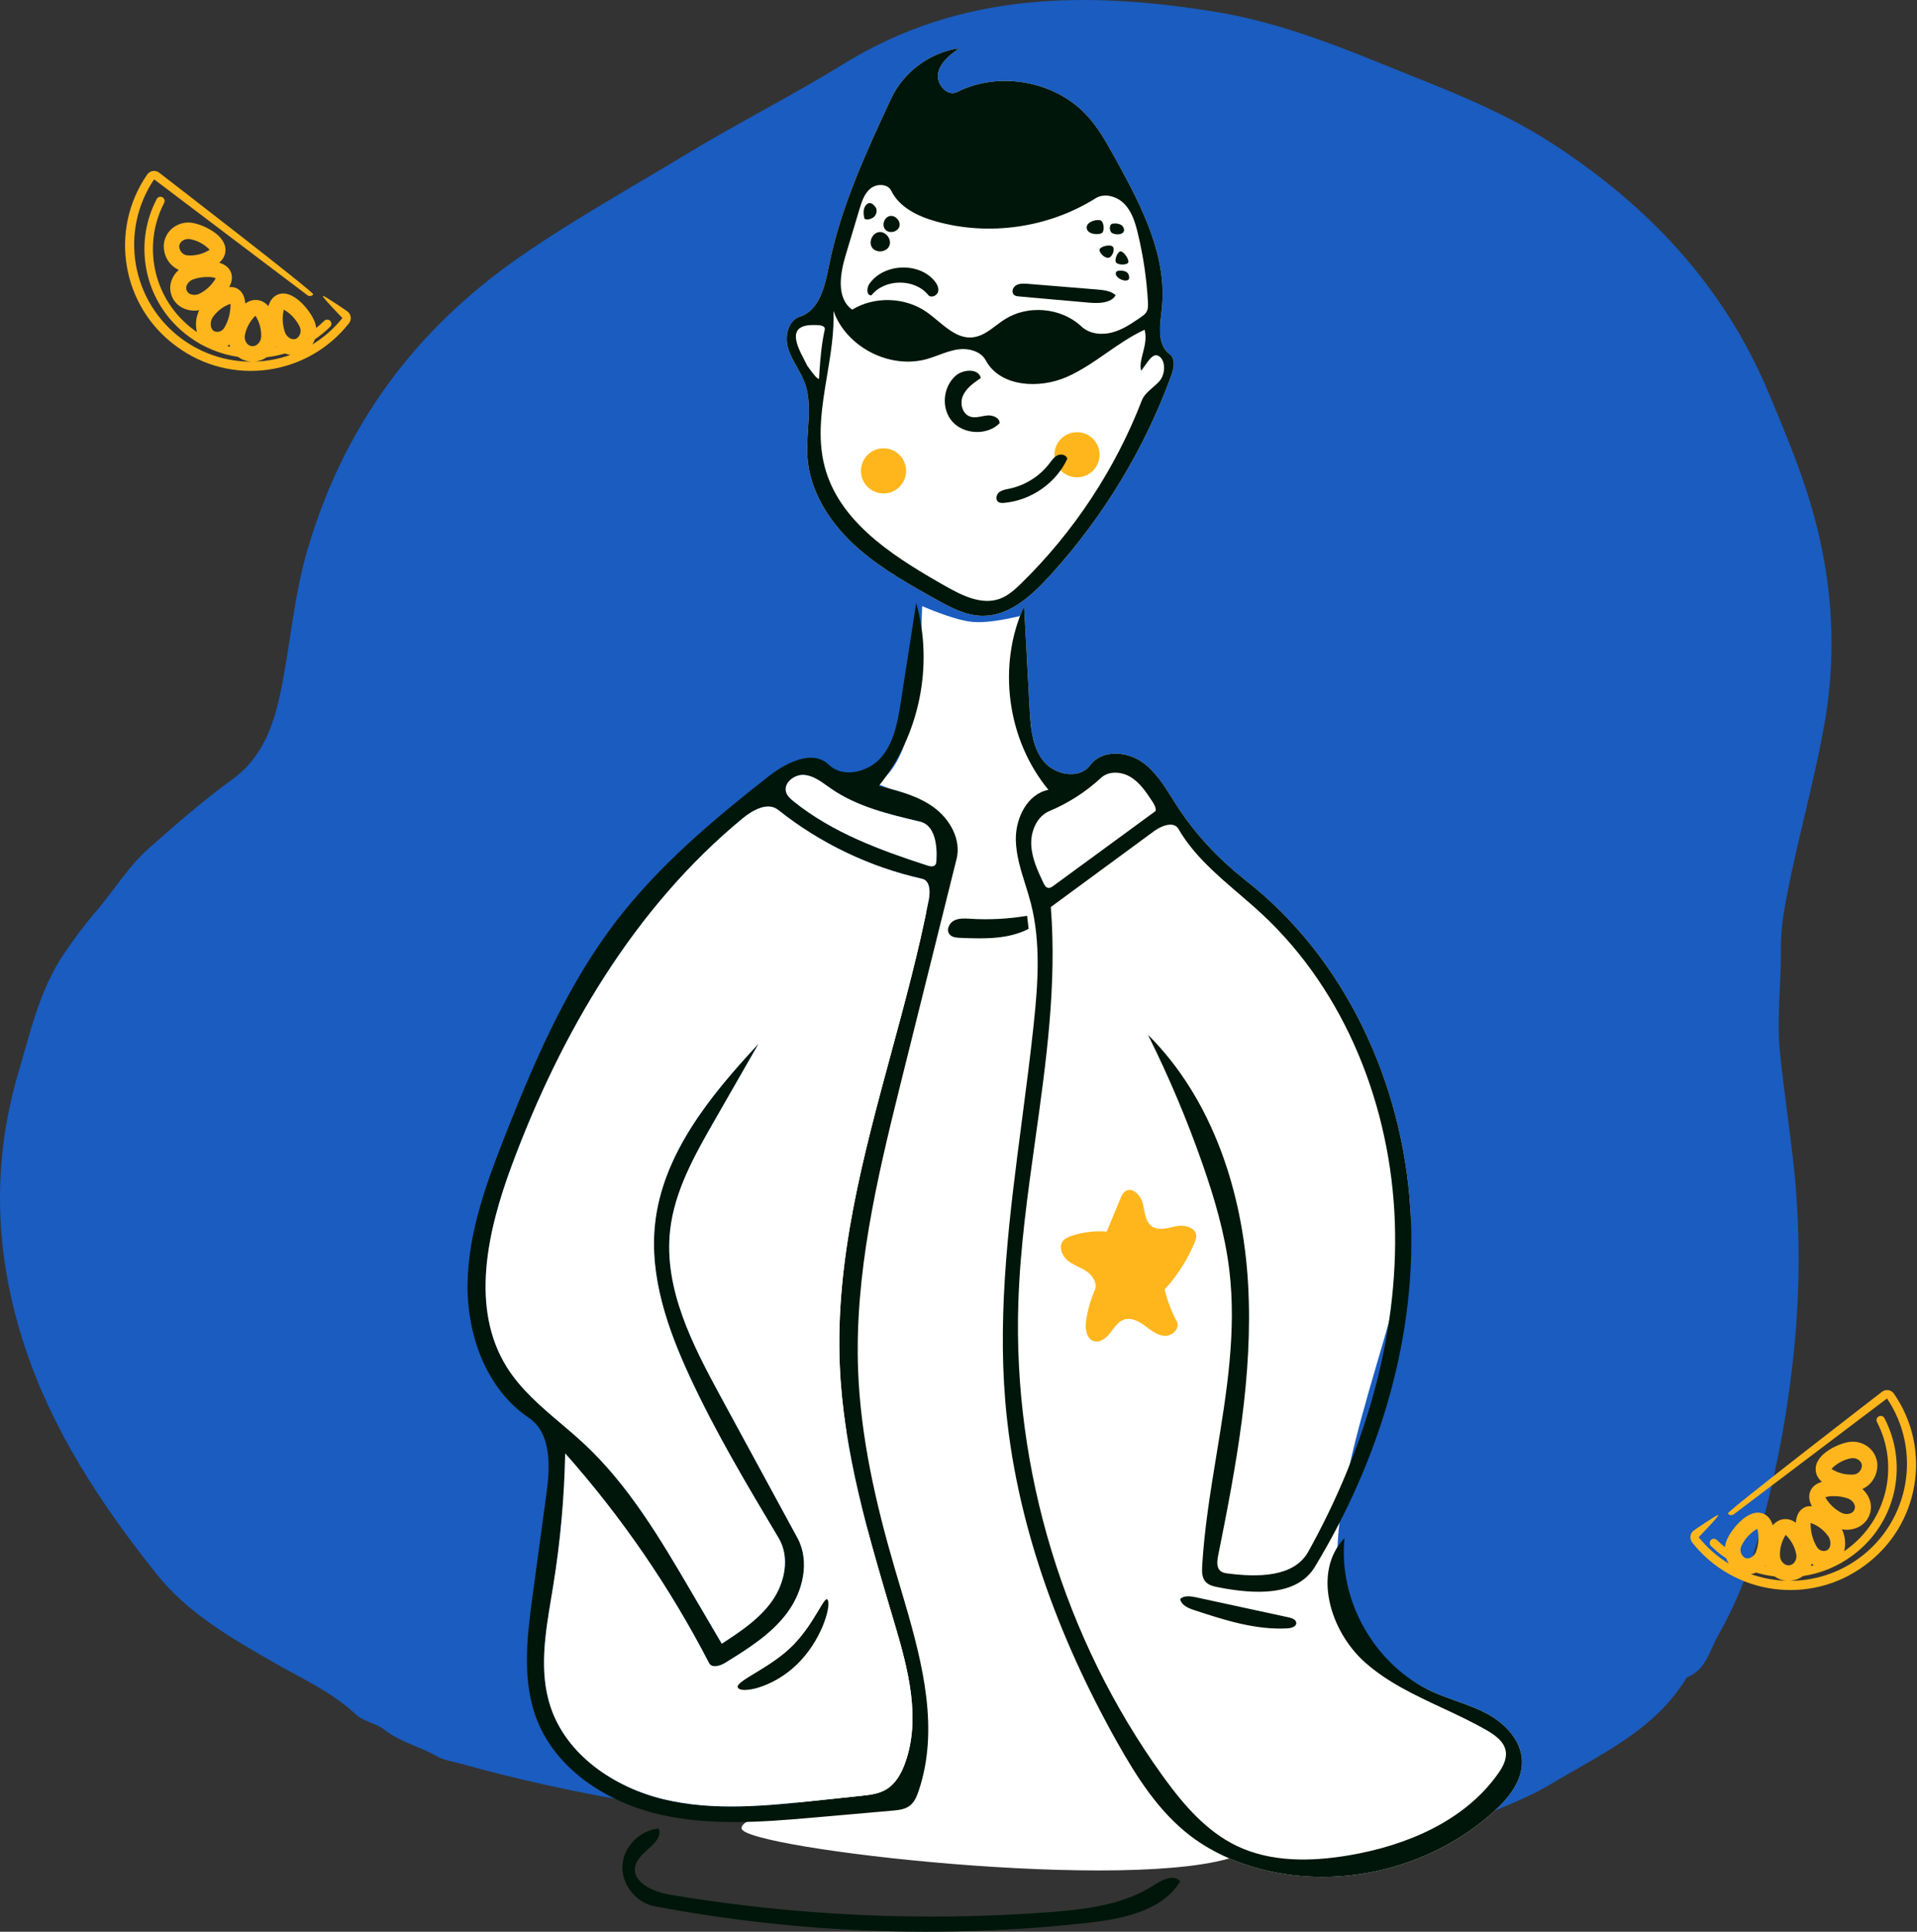 <?xml version="1.0" encoding="UTF-8"?> <svg xmlns="http://www.w3.org/2000/svg" width="134" height="135" viewBox="0 0 134 135" fill="none"><rect x="0" y="0" width="134" height="135" fill="#333333" stroke="none"/> <path fill-rule="evenodd" clip-rule="evenodd" d="M74.018 129.672C81.305 129.729 88.591 129.398 95.843 128.682L95.861 128.907C94.369 129.049 92.876 129.181 91.383 129.336C86.775 129.819 82.148 129.925 77.522 130.044C74.109 130.118 70.699 129.78 67.367 129.037C63.386 128.172 59.325 127.889 55.284 127.449C47.524 126.605 39.827 125.384 32.294 123.279C31.701 123.113 31.016 123.016 30.537 122.738C29.35 122.049 27.98 121.759 26.872 120.885C26.282 120.42 25.434 120.338 24.823 119.77C23.164 118.23 21.107 117.311 19.166 116.2C16.173 114.487 13.125 112.737 10.952 110.012C7.049 105.119 3.596 99.897 1.656 93.879C-0.352 87.65 -0.601 81.359 1.278 74.986C2.087 72.241 2.704 69.463 4.243 67.003C5.064 65.747 5.968 64.547 6.948 63.412C8.095 62.029 9.036 60.493 10.411 59.277C12.314 57.593 14.219 55.934 16.28 54.435C18.444 52.861 19.211 50.465 19.703 47.925C20.311 44.785 20.573 41.585 21.471 38.496C23.982 29.859 28.953 23.073 36.355 17.939C40.092 15.347 44.051 13.155 47.922 10.808C51.557 8.605 55.37 6.684 58.983 4.458C67.146 -0.57 75.921 -0.632 84.922 0.821C88.917 1.466 92.703 2.878 96.45 4.404C100.542 6.071 104.701 7.565 108.446 9.987C115.181 14.344 120.473 19.931 123.616 27.421C125.129 31.027 126.638 34.636 127.376 38.493C128.142 42.266 128.231 46.145 127.639 49.95C126.877 54.601 125.49 59.114 124.693 63.755C124.546 64.643 124.477 65.542 124.488 66.442C124.5 68.82 124.182 71.2 124.424 73.572C124.716 76.441 125.17 79.294 125.455 82.163C125.864 86.549 125.811 90.965 125.296 95.34C124.835 99.461 124.03 103.536 122.89 107.523C122.231 109.908 121.283 112.204 120.067 114.359C119.488 115.368 119.233 116.737 117.91 117.224C115.675 120.947 111.829 122.614 108.335 124.725C106.803 125.651 105.105 126.23 103.498 126.989C102.189 127.606 100.826 127.57 99.502 127.842C95.89 128.586 92.2 128.784 88.528 129.071C83.705 129.449 78.868 129.567 74.018 129.672Z" fill="#1269ED" fill-opacity="0.75"></path> <path fill-rule="evenodd" clip-rule="evenodd" d="M64.461 42.362L64.724 42.471C66.149 43.058 67.226 43.388 67.957 43.459C68.733 43.535 69.865 43.395 71.353 43.038L71.325 43.407C71.081 46.642 71.091 49.084 71.353 50.733C71.626 52.444 72.272 53.932 73.29 55.197C72.146 56.477 70.422 57.768 72.548 63.748C73.992 67.807 71.54 82.175 71.325 94.25C71.223 99.964 72.416 105.215 73.29 108.523C75.379 116.425 78.761 123.171 82.495 126.247C84.36 127.783 87.546 129.295 86.578 129.662C79.435 132.366 51.954 129.183 51.841 127.787C51.738 126.506 59.134 126.671 60.181 120.858C62.206 109.613 58.68 89.386 58.78 86.901C59.075 79.563 61.268 70.66 64.013 64C64.115 63.752 64.862 63.707 65.866 63.748L65.936 63.466C66.578 60.818 66.688 59.004 66.267 58.025C65.779 56.892 64.115 55.806 61.277 54.769C62.293 54.155 63.047 52.89 63.539 50.973L63.59 50.767C64.053 48.853 64.343 46.051 64.461 42.362Z" fill="white"></path> <path fill-rule="evenodd" clip-rule="evenodd" d="M65.468 82.692C65.77 78.998 65.753 77.576 66.267 73.906C66.416 72.841 66.193 64.091 64.345 65.489C63.653 66.013 63.928 67.182 63.598 67.984C60.853 74.645 59.075 79.563 58.78 86.902C58.628 90.671 58.375 94.458 58.679 98.218C59.219 104.882 64.538 94.06 65.468 82.692Z" fill="white"></path> <path fill-rule="evenodd" clip-rule="evenodd" d="M70.271 97.935C69.537 89.138 71.326 80.355 72.257 71.576C72.557 68.754 72.763 65.861 72.055 63.113C71.676 61.644 71.038 60.217 71.007 58.7C70.977 57.184 71.805 55.487 73.29 55.197C70.386 51.698 69.697 46.5 71.587 42.362C71.714 44.752 71.842 47.143 71.97 49.533C72.038 50.806 72.138 52.168 72.924 53.169C73.71 54.171 75.451 54.501 76.205 53.476C77.005 52.389 78.744 52.484 79.845 53.263C80.945 54.042 81.599 55.287 82.337 56.417C83.624 58.387 85.269 60.112 87.121 61.563C94.028 66.975 98.025 75.657 98.582 84.427C98.901 89.471 93.502 101.028 93.476 108.809C93.457 114.558 98.433 117.458 100.136 118.23C101.407 118.806 102.789 119.129 104.012 119.803C105.234 120.476 106.328 121.634 106.385 123.031C106.443 124.444 105.449 125.673 104.401 126.62C100.265 130.355 94.306 131.957 88.861 130.796C86.836 130.365 84.871 129.564 83.222 128.309C81.006 126.62 79.465 124.204 78.099 121.773C73.971 114.428 70.972 106.336 70.271 97.935Z" fill="white"></path> <path fill-rule="evenodd" clip-rule="evenodd" d="M57.944 18.584C58.756 14.496 60.532 10.67 62.292 6.888C63.159 5.027 65.014 3.656 67.057 3.368C66.42 3.819 65.734 4.342 65.576 5.104C65.418 5.866 66.205 6.784 66.903 6.432C69.882 4.927 73.84 5.674 76.058 8.159C76.808 8.998 77.359 9.99 77.904 10.973C79.734 14.273 81.623 17.847 81.209 21.593C81.086 22.708 80.853 24.072 81.754 24.747C82.189 25.073 82.056 25.746 81.87 26.256C79.966 31.459 77.023 36.285 73.262 40.369C72.023 41.713 70.489 43.066 68.656 43.037C67.49 43.02 66.418 42.437 65.401 41.869C63.362 40.731 61.299 39.576 59.604 37.974C57.909 36.372 56.592 34.25 56.439 31.929C56.323 30.179 56.858 28.346 56.235 26.705C55.924 25.887 55.344 25.184 55.092 24.346C54.84 23.509 55.081 22.399 55.917 22.128C57.285 21.684 57.665 19.988 57.944 18.584Z" fill="white"></path> <circle cx="75.283" cy="31.781" r="1.578" fill="#FFB61D"></circle> <path fill-rule="evenodd" clip-rule="evenodd" d="M45.3 129.229C45.792 128.78 46.257 128.356 46.045 127.787C44.72 127.9 43.574 129.072 43.505 130.381C43.436 131.691 44.455 132.973 45.76 133.22C55.725 135.106 65.979 135.497 76.061 134.374C78.49 134.104 81.226 133.55 82.495 131.489C82.109 130.975 81.32 131.326 80.757 131.681L80.557 131.81C78.572 133.06 76.15 133.407 73.786 133.6L73.344 133.634C64.485 134.296 55.544 133.882 46.787 132.404C45.622 132.208 44.121 131.514 44.412 130.384C44.529 129.933 44.923 129.574 45.3 129.229ZM71.981 49.741L71.586 42.362C69.697 46.5 70.386 51.698 73.29 55.197C71.805 55.487 70.977 57.184 71.007 58.701C71.028 59.762 71.347 60.779 71.667 61.797C71.804 62.235 71.941 62.672 72.055 63.113C72.763 65.861 72.557 68.754 72.257 71.576L72.217 71.952C71.989 74.053 71.714 76.153 71.439 78.254C70.581 84.81 69.723 91.368 70.271 97.936C70.972 106.336 73.971 114.428 78.099 121.773C79.465 124.204 81.006 126.62 83.222 128.309C84.871 129.564 86.836 130.365 88.861 130.797C94.306 131.957 100.265 130.355 104.401 126.62C105.449 125.673 106.443 124.444 106.385 123.031C106.328 121.634 105.234 120.476 104.012 119.803C103.3 119.411 102.535 119.137 101.769 118.864C101.218 118.668 100.668 118.471 100.136 118.23C96.126 116.412 93.527 111.872 93.985 107.484C91.724 109.85 92.959 113.983 95.4 116.162C96.974 117.566 98.891 118.461 100.813 119.358C101.872 119.853 102.933 120.348 103.939 120.93C104.521 121.267 105.139 121.709 105.252 122.373C105.348 122.938 105.043 123.49 104.712 123.958C102.36 127.283 98.29 128.985 94.281 129.662C91.651 130.105 88.841 130.155 86.438 128.996C84.357 127.993 82.787 126.187 81.419 124.315L81.242 124.07C74.392 114.555 70.795 102.731 71.183 91.004C71.308 87.197 71.839 83.408 72.369 79.624C73.126 74.214 73.882 68.814 73.453 63.388L80.709 58.056C81.233 57.684 82.058 57.383 82.375 57.931C83.415 59.726 85.002 61.088 86.588 62.448C87.138 62.92 87.688 63.392 88.214 63.881C94.089 69.341 97.228 77.401 97.501 85.427C97.774 93.453 95.349 101.422 91.452 108.438C90.447 110.247 87.889 110.226 85.84 109.965L85.786 109.958C85.624 109.936 85.458 109.904 85.329 109.805C85.049 109.59 85.066 109.179 85.13 108.821L85.146 108.733C86.404 102.462 87.609 96.101 87.241 89.715C86.874 83.329 84.77 76.822 80.243 72.314C81.702 75.238 82.976 78.255 84.055 81.341C84.897 83.749 85.623 86.213 85.929 88.746C86.447 93.038 85.746 97.318 85.042 101.61C84.617 104.206 84.191 106.805 84.034 109.415L84.031 109.472C84.01 109.851 84.02 110.262 84.27 110.542C84.489 110.787 84.835 110.864 85.157 110.927L85.238 110.943C87.636 111.407 90.644 111.589 91.905 109.508C96.455 101.996 99.138 93.198 98.581 84.427C98.025 75.657 94.028 66.975 87.121 61.563L86.948 61.426C85.167 60.005 83.584 58.326 82.337 56.417C82.207 56.219 82.081 56.018 81.954 55.816C81.356 54.865 80.752 53.905 79.844 53.263C78.744 52.484 77.005 52.389 76.205 53.476L76.168 53.524C75.395 54.491 73.698 54.155 72.924 53.169C72.18 52.222 72.05 50.952 71.981 49.741ZM61.43 54.926C64.271 51.403 65.276 46.486 64.044 42.136L62.937 49.258C62.73 50.559 62.464 51.906 61.616 52.907C60.718 53.968 58.932 54.411 57.933 53.444L57.885 53.399C56.786 52.41 55.04 53.257 53.825 54.18L53.718 54.263C49.872 57.277 46.095 60.453 43.117 64.321C39.799 68.629 37.577 73.658 35.566 78.71L35.195 79.648C33.929 82.873 32.748 86.198 32.685 89.655C32.619 93.251 33.975 97.066 36.963 99.082C38.543 100.148 38.462 102.452 38.205 104.336L37.197 111.746C36.813 114.6 36.492 117.581 37.556 120.248C38.931 123.693 42.428 125.937 46.049 126.79C49.525 127.609 53.149 127.346 56.713 127.036L62.436 126.533C62.847 126.496 63.274 126.439 63.599 126.189C63.919 125.941 64.083 125.545 64.213 125.161C65.649 120.915 64.529 116.366 63.249 111.996L62.528 109.558C61.209 105.046 60.153 100.426 59.981 95.73C59.737 89.059 61.278 82.473 62.89 75.985L66.866 60.024C67.201 58.679 66.406 57.257 65.287 56.434C64.243 55.666 62.964 55.308 61.7 54.993L61.43 54.926ZM51.92 57.184C52.631 56.599 53.677 56.028 54.397 56.602C57.328 58.936 60.797 60.595 64.458 61.415C64.977 61.531 65.03 62.221 64.943 62.761L64.928 62.849C64.231 66.44 63.266 70 62.302 73.556C60.343 80.784 58.388 87.995 58.7 95.423C58.931 100.919 60.402 106.267 61.964 111.554L62.589 113.657C63.512 116.784 64.365 120.146 63.27 123.204C63.007 123.937 62.605 124.665 61.933 125.061C61.408 125.37 60.78 125.441 60.173 125.505L56.679 125.874C53.257 126.233 49.769 126.544 46.428 125.751C42.95 124.926 39.602 122.66 38.481 119.277C37.669 116.823 38.111 114.179 38.54 111.61C38.568 111.443 38.596 111.276 38.624 111.11L38.672 110.813C39.167 107.757 39.447 104.666 39.507 101.57C43.452 106.013 46.838 110.948 49.563 116.222C49.76 116.602 50.336 116.427 50.7 116.202L50.981 116.028C52.477 115.1 53.979 114.118 55.026 112.711C56.138 111.217 56.63 109.111 55.74 107.475L50.321 97.504C48.371 93.909 46.39 90.029 46.843 85.975C47.133 83.385 48.395 81.025 49.692 78.752L53.023 72.943L52.697 73.295C49.438 76.829 46.279 80.825 45.783 85.58C45.413 89.134 46.597 92.66 48.084 95.921L48.228 96.235C49.831 99.689 51.748 102.986 53.697 106.259L54.428 107.486C55.225 108.82 54.873 110.595 53.981 111.868C53.148 113.058 51.925 113.907 50.704 114.707L50.452 114.872L48.081 110.828C46.005 107.291 43.858 103.734 40.864 100.933C40.33 100.433 39.769 99.957 39.207 99.48C37.8 98.286 36.394 97.093 35.425 95.539C32.893 91.481 34.03 86.225 35.675 81.713L35.777 81.438C39.196 72.233 44.328 63.437 51.92 57.184ZM90.084 113.032L83.565 111.621C83.194 111.544 82.766 111.495 82.496 111.744C82.556 112.139 82.984 112.352 83.384 112.492L83.475 112.523C85.591 113.22 87.774 113.926 90.007 113.797C90.272 113.782 90.613 113.679 90.61 113.424C90.607 113.193 90.319 113.082 90.084 113.032ZM71.902 64.911L71.796 64C70.496 64.219 69.17 64.29 67.854 64.21L67.815 64.207C67.428 64.184 67.02 64.159 66.68 64.337C66.329 64.522 66.122 65.022 66.387 65.314C66.562 65.506 66.855 65.53 67.117 65.541L67.239 65.546C68.831 65.612 70.499 65.641 71.902 64.911ZM54.957 55.379C54.735 54.715 55.54 54.087 56.24 54.158C56.834 54.218 57.336 54.577 57.828 54.929C57.846 54.942 57.863 54.955 57.881 54.967L58.089 55.114C59.728 56.249 61.686 56.793 63.635 57.259L64.303 57.416C65.323 57.655 65.51 58.979 65.461 60.042L65.454 60.16C65.448 60.257 65.44 60.361 65.379 60.437C65.257 60.592 65.016 60.546 64.828 60.485L64.633 60.422C61.391 59.368 58.134 58.145 55.484 56.011C55.267 55.836 55.046 55.642 54.957 55.379ZM66.933 3.456L67.057 3.368C65.014 3.656 63.159 5.027 62.292 6.888C60.531 10.67 58.756 14.496 57.944 18.584C57.665 19.988 57.285 21.684 55.917 22.128L55.865 22.145C55.071 22.445 54.845 23.526 55.092 24.346C55.23 24.805 55.466 25.223 55.702 25.641C55.898 25.988 56.094 26.335 56.234 26.705C56.633 27.755 56.558 28.883 56.482 30.018C56.44 30.657 56.397 31.299 56.439 31.929C56.592 34.25 57.908 36.372 59.604 37.974C61.135 39.421 62.966 40.503 64.809 41.538L65.401 41.869C66.418 42.437 67.49 43.02 68.656 43.037C70.489 43.066 72.023 41.713 73.261 40.369L73.443 40.17C77.118 36.129 79.997 31.375 81.869 26.256C82.056 25.746 82.189 25.073 81.753 24.747C80.994 24.178 81.04 23.119 81.147 22.133L81.209 21.593C81.612 17.946 79.831 14.461 78.048 11.234L77.813 10.809C77.297 9.88 76.766 8.951 76.058 8.159C73.84 5.674 69.882 4.927 66.903 6.432C66.205 6.784 65.418 5.866 65.576 5.104C65.724 4.391 66.333 3.888 66.933 3.456ZM57.813 26.249C58.064 24.745 58.316 23.235 58.261 21.731C59.162 24.263 62.2 25.823 64.798 25.09C65.074 25.012 65.343 24.912 65.613 24.812C66.048 24.651 66.483 24.49 66.941 24.423C67.682 24.313 68.551 24.528 68.906 25.184L68.942 25.249C69.975 27.048 72.656 27.185 74.576 26.34C75.567 25.904 76.459 25.285 77.351 24.666C78.207 24.072 79.063 23.478 80.007 23.045C80.164 23.598 80.018 24.17 79.885 24.693C79.768 25.15 79.661 25.57 79.774 25.908C79.845 25.81 79.912 25.715 79.976 25.624C80.388 25.041 80.674 24.634 81.053 24.92C81.49 25.251 81.459 26.16 81.053 26.628C80.909 26.794 80.739 26.941 80.57 27.087C80.262 27.354 79.957 27.618 79.813 27.99C77.962 32.775 75.073 37.159 71.399 40.756C70.949 41.196 70.469 41.637 69.875 41.85C68.609 42.303 67.245 41.618 66.077 40.955L65.516 40.635C62.141 38.69 58.631 36.339 57.649 32.628C57.097 30.543 57.454 28.403 57.813 26.249ZM68.427 26.51L68.557 26.421C68.424 25.739 67.33 25.791 66.8 26.259C65.891 27.064 65.773 28.585 66.586 29.481C67.399 30.377 69.022 30.44 69.873 29.578C69.891 29.2 69.395 28.998 69.006 29.036C68.883 29.047 68.76 29.071 68.637 29.095C68.369 29.148 68.103 29.199 67.846 29.124C67.267 28.955 67.073 28.198 67.308 27.66C67.523 27.168 67.974 26.822 68.427 26.51ZM56.827 22.715L57.026 22.714C57.316 22.718 57.714 22.757 57.649 23.045C57.439 23.971 57.344 25.052 57.293 25.792L57.25 26.47C57.126 26.518 56.772 26.032 56.568 25.752C56.526 25.695 56.491 25.646 56.465 25.612L56.439 25.579C56.385 25.462 56.312 25.323 56.232 25.171C55.728 24.21 54.944 22.715 56.827 22.715ZM60.078 14.616C60.238 14.084 60.42 13.519 60.854 13.169C61.288 12.82 62.057 12.834 62.301 13.334C62.872 14.504 64.179 15.125 65.439 15.477C69.159 16.517 73.312 15.914 76.579 13.859C77.214 13.46 78.102 13.727 78.617 14.273C79.089 14.773 79.316 15.444 79.487 16.113L79.532 16.295C79.914 17.867 80.152 19.474 80.241 21.088C80.255 21.345 80.261 21.621 80.118 21.835C80.032 21.965 79.902 22.057 79.774 22.146L79.575 22.284C79.009 22.673 78.423 23.048 77.762 23.228C77.023 23.43 76.158 23.346 75.601 22.822L75.536 22.762C74.126 21.493 71.845 21.295 70.24 22.313C70.034 22.444 69.834 22.594 69.635 22.744C69.123 23.128 68.612 23.512 67.989 23.576C67.057 23.672 66.303 23.045 65.553 22.421C65.288 22.201 65.024 21.981 64.752 21.793C63.249 20.755 61.127 20.693 59.565 21.64C58.444 20.835 58.721 19.132 59.117 17.815L60.078 14.616ZM76.677 20.232L71.82 19.834C71.542 19.812 71.249 19.805 71.017 19.944C70.768 20.092 70.673 20.479 70.916 20.635C71.01 20.696 71.13 20.708 71.244 20.718L76.17 21.155C76.849 21.21 77.664 21.181 77.987 20.631C77.653 20.325 77.145 20.27 76.677 20.232ZM65.573 20.39C65.647 20.105 65.482 19.814 65.287 19.59C64.151 18.288 61.725 18.431 60.758 19.857C60.57 20.134 60.57 20.664 60.91 20.642C61.841 19.462 63.938 19.449 64.884 20.617C65.071 20.847 65.499 20.674 65.573 20.39ZM78.889 19.532C78.968 19.451 78.943 19.123 78.721 18.997C78.558 18.904 78.094 18.858 78.017 19.018C77.842 19.369 78.647 19.779 78.889 19.532ZM78.865 18.345C78.948 18.141 78.554 17.569 78.328 17.568C78.128 17.567 77.88 18.15 78.013 18.342C78.149 18.538 78.79 18.528 78.865 18.345ZM77.487 18.015C77.759 17.975 77.976 17.377 77.762 17.22C77.55 17.063 76.933 17.227 76.865 17.423C76.795 17.625 77.195 18.058 77.487 18.015ZM60.967 17.311C61.249 17.704 61.961 17.632 62.159 17.192C62.358 16.751 61.94 16.17 61.46 16.218C60.98 16.267 60.685 16.919 60.967 17.311ZM77.77 16.305C78.082 16.437 78.547 16.405 78.574 16.081C78.549 15.648 78.073 15.58 77.762 15.633C77.513 15.676 77.518 16.197 77.77 16.305ZM77.008 16.294C77.233 16.169 77.174 15.487 76.923 15.401C76.651 15.308 75.919 15.492 75.961 15.936C76.003 16.379 76.752 16.436 77.008 16.294ZM61.889 16.052C62.16 16.349 62.742 16.221 62.864 15.837C62.985 15.453 62.583 15.013 62.19 15.1C61.797 15.186 61.617 15.755 61.889 16.052ZM61.081 15.167C61.298 14.983 61.329 14.653 61.203 14.48C60.947 14.13 60.734 14.132 60.559 14.304C60.342 14.518 60.332 14.879 60.419 15.252C60.452 15.392 60.86 15.354 61.081 15.167ZM73.351 32.395C72.674 33.283 71.662 33.919 70.558 34.152C70.529 34.158 70.5 34.164 70.47 34.17C70.242 34.216 70.008 34.263 69.832 34.41C69.634 34.575 69.567 34.922 69.776 35.074C69.893 35.158 70.052 35.155 70.197 35.142C72.079 34.973 73.826 33.752 74.606 32.061C74.552 31.793 74.179 31.701 73.928 31.817C73.707 31.92 73.558 32.12 73.412 32.315C73.391 32.342 73.371 32.369 73.351 32.395Z" fill="#00160A"></path> <path fill-rule="evenodd" clip-rule="evenodd" d="M78.677 83.243C79.167 82.932 79.748 83.543 79.886 84.112C80.025 84.682 80.043 85.367 80.519 85.701C81.005 86.043 81.659 85.802 82.24 85.689C82.822 85.576 83.624 85.796 83.622 86.396C83.622 86.544 83.567 86.686 83.51 86.823C83.007 88.033 82.293 89.153 81.412 90.116C81.598 90.893 81.883 91.645 82.258 92.348C82.508 92.819 81.947 93.383 81.42 93.359C80.893 93.334 80.455 92.964 80.028 92.65C79.601 92.337 79.067 92.052 78.567 92.222C78.135 92.368 77.878 92.801 77.596 93.162C77.313 93.524 76.871 93.865 76.44 93.717C75.918 93.539 75.846 92.824 75.925 92.272C76.029 91.548 76.231 90.839 76.523 90.17C76.729 89.698 76.391 89.15 75.969 88.859C75.548 88.568 75.038 88.421 74.639 88.099C74.24 87.777 73.985 87.159 74.29 86.745C74.439 86.544 74.682 86.442 74.917 86.364C75.702 86.103 76.538 86.003 77.361 86.072C77.675 85.312 77.99 84.552 78.304 83.792C78.391 83.584 78.487 83.362 78.677 83.243V83.243Z" fill="#FFB61D"></path> <path fill-rule="evenodd" clip-rule="evenodd" d="M55.484 56.011C55.267 55.836 55.046 55.643 54.957 55.379C54.735 54.715 55.54 54.087 56.24 54.158C56.834 54.218 57.336 54.577 57.828 54.929C57.915 54.992 58.002 55.054 58.089 55.114C59.915 56.378 62.138 56.91 64.303 57.417C65.361 57.664 65.523 59.079 65.454 60.16C65.448 60.257 65.44 60.361 65.379 60.437C65.257 60.592 65.016 60.546 64.828 60.486C61.522 59.416 58.187 58.188 55.484 56.011ZM55.026 112.711C56.138 111.217 56.63 109.111 55.74 107.475L50.394 97.636C48.42 94.005 46.384 90.079 46.843 85.975C47.152 83.216 48.563 80.719 49.946 78.308L53.023 72.943C49.651 76.564 46.295 80.667 45.783 85.58C45.401 89.249 46.675 92.887 48.228 96.235C50.032 100.121 52.232 103.807 54.428 107.486C55.225 108.82 54.873 110.595 53.981 111.868C53.09 113.141 51.755 114.022 50.452 114.872L48.33 111.253C46.176 107.577 43.978 103.846 40.864 100.933C40.33 100.433 39.769 99.957 39.207 99.48C37.8 98.286 36.394 97.093 35.425 95.539C32.842 91.398 34.078 86.01 35.777 81.438C39.196 72.233 44.328 63.437 51.92 57.184C52.631 56.599 53.677 56.028 54.397 56.602C57.328 58.936 60.797 60.595 64.458 61.415C65.006 61.538 65.034 62.3 64.928 62.849C64.231 66.44 63.266 70 62.302 73.556C60.343 80.784 58.388 87.995 58.7 95.423C58.952 101.429 60.686 107.258 62.401 113.024C62.436 113.143 62.472 113.262 62.507 113.381C63.46 116.586 64.397 120.056 63.27 123.204C63.007 123.937 62.605 124.665 61.933 125.061C61.408 125.371 60.78 125.441 60.173 125.505L57.097 125.83C53.542 126.206 49.905 126.577 46.428 125.751C42.95 124.926 39.602 122.66 38.481 119.277C37.669 116.823 38.111 114.179 38.54 111.61C38.585 111.343 38.629 111.078 38.672 110.813C39.167 107.757 39.447 104.666 39.507 101.57C43.452 106.013 46.838 110.948 49.563 116.222C49.76 116.602 50.336 116.427 50.7 116.202C52.287 115.222 53.914 114.206 55.026 112.711Z" fill="white"></path> <path fill-rule="evenodd" clip-rule="evenodd" d="M80.785 56.673C80.811 56.419 80.664 56.184 80.524 55.972C80.112 55.348 79.68 54.705 79.045 54.312C78.41 53.92 77.51 53.851 76.963 54.359C75.908 55.335 74.682 56.125 73.358 56.679C72.487 57.044 72.048 58.074 72.084 59.02C72.12 59.965 72.532 60.85 72.936 61.705C73.007 61.854 73.1 62.021 73.262 62.049C73.398 62.073 73.525 61.987 73.636 61.906C76.019 60.161 78.402 58.417 80.785 56.673Z" fill="white"></path> <path fill-rule="evenodd" clip-rule="evenodd" d="M24.394 22.592C24.493 22.469 24.536 22.311 24.514 22.154C24.493 21.996 24.409 21.854 24.28 21.759C24.28 21.759 22.662 20.637 22.567 20.678C22.471 20.72 23.936 22.227 23.936 22.227C23.329 22.981 22.614 23.599 21.831 24.077C21.903 23.963 21.962 23.842 22.007 23.715C22.385 23.459 22.744 23.167 23.079 22.838C23.195 22.724 23.197 22.539 23.083 22.424C22.97 22.308 22.784 22.306 22.668 22.419C22.486 22.597 22.296 22.764 22.099 22.918C22.078 22.728 22.026 22.539 21.94 22.357V22.359C21.654 21.688 20.443 20.132 19.394 20.596C19.063 20.743 18.866 21.04 18.761 21.398C18.56 21.165 18.305 21.002 17.986 20.968C17.757 20.944 17.463 20.984 17.146 21.214C17.119 20.833 16.999 20.494 16.734 20.271C16.58 20.14 16.349 20.031 16.019 20.067C16.21 19.718 16.283 19.345 16.126 18.993C15.979 18.662 15.682 18.465 15.323 18.359C15.557 18.158 15.72 17.902 15.755 17.583C15.875 16.397 14.082 15.65 13.379 15.566C12.933 15.51 12.484 15.628 12.116 15.9C11.745 16.169 11.503 16.596 11.451 17.07C11.399 17.863 11.839 18.572 12.496 18.86C12.313 19.023 12.163 19.221 12.056 19.444C11.854 19.855 11.845 20.332 12.03 20.751C12.216 21.169 12.579 21.487 13.023 21.621C13.206 21.679 13.396 21.709 13.589 21.708C13.703 21.708 13.816 21.698 13.928 21.678C13.755 22.025 13.677 22.426 13.707 22.828C13.716 22.959 13.737 23.087 13.771 23.209C13.698 23.159 13.625 23.108 13.553 23.055C10.77 21.008 9.888 17.251 11.471 14.185C11.523 14.092 11.52 13.977 11.463 13.887C11.406 13.796 11.304 13.743 11.197 13.75C11.09 13.756 10.995 13.82 10.949 13.917C9.222 17.236 10.181 21.315 13.207 23.523C14.246 24.293 15.426 24.762 16.636 24.939C16.874 25.118 17.163 25.233 17.472 25.266C17.511 25.27 17.551 25.273 17.59 25.275C15.89 25.281 14.175 24.761 12.706 23.679C9.178 21.081 8.325 16.166 10.773 12.533L21.489 20.631C21.619 20.727 21.802 20.7 21.898 20.57C21.994 20.44 11.122 12.065 11.122 12.065C10.995 11.969 10.834 11.928 10.677 11.953C10.52 11.978 10.38 12.066 10.289 12.197C7.601 16.086 8.502 21.407 12.322 24.196C16.116 27.016 21.469 26.305 24.394 22.592ZM19.286 24.255C19.278 24.246 19.27 24.237 19.262 24.228L19.253 24.218C19.245 24.234 19.238 24.251 19.23 24.267L19.286 24.255ZM19.922 24.702C19.502 24.827 19.072 24.915 18.638 24.966C18.386 25.145 18.086 25.251 17.773 25.272C18.631 25.249 19.483 25.093 20.295 24.806C20.167 24.787 20.042 24.751 19.922 24.702ZM16.037 24.083C16.053 24.134 16.071 24.184 16.092 24.234C16.022 24.217 15.952 24.199 15.882 24.18C15.935 24.151 15.987 24.119 16.037 24.083ZM16.113 21.233C15.627 21.393 15.195 21.718 14.874 22.166C14.769 22.325 14.718 22.522 14.731 22.721C14.74 22.872 14.804 23.012 14.908 23.107C15.187 23.285 15.538 23.177 15.703 22.864C15.981 22.381 16.124 21.812 16.113 21.233ZM17.855 22.064C18.148 22.52 18.286 23.049 18.252 23.581C18.234 23.763 18.145 23.933 18.002 24.058C17.896 24.157 17.749 24.206 17.6 24.192C17.453 24.171 17.322 24.093 17.241 23.976C17.131 23.824 17.085 23.64 17.11 23.458C17.203 22.933 17.463 22.447 17.855 22.064ZM20.301 23.654C20.428 23.717 20.575 23.723 20.706 23.67C20.999 23.492 21.1 23.109 20.934 22.806C20.693 22.313 20.311 21.907 19.839 21.64C19.709 22.175 19.741 22.738 19.931 23.253C20.002 23.429 20.134 23.571 20.301 23.654ZM13.138 17.849C12.801 17.844 12.53 17.555 12.526 17.198C12.546 17.051 12.625 16.92 12.742 16.838C12.867 16.747 13.014 16.7 13.165 16.702C13.197 16.702 13.228 16.702 13.261 16.707C13.787 16.8 14.274 17.061 14.658 17.454C14.2 17.746 13.669 17.884 13.136 17.849H13.138ZM14.514 19.359C14.158 19.353 13.804 19.412 13.471 19.534H13.472C13.297 19.605 13.154 19.736 13.071 19.904C13.002 20.03 12.996 20.18 13.054 20.311C13.112 20.442 13.228 20.54 13.368 20.576C13.55 20.63 13.745 20.617 13.918 20.54C14.41 20.298 14.817 19.915 15.083 19.441C14.901 19.377 14.707 19.349 14.514 19.359Z" fill="#FFB61D"></path> <path fill-rule="evenodd" clip-rule="evenodd" d="M118.283 107.792C118.184 107.669 118.141 107.511 118.163 107.354C118.184 107.197 118.268 107.054 118.396 106.959C118.396 106.959 120.014 105.837 120.11 105.878C120.206 105.92 118.74 107.428 118.74 107.428C119.348 108.181 120.063 108.799 120.846 109.277C120.773 109.163 120.714 109.042 120.669 108.915C120.292 108.66 119.932 108.367 119.597 108.038C119.482 107.925 119.48 107.739 119.593 107.624C119.707 107.508 119.893 107.506 120.008 107.619C120.191 107.797 120.381 107.964 120.577 108.119C120.598 107.929 120.651 107.739 120.736 107.557V107.559C121.023 106.888 122.234 105.332 123.282 105.796C123.614 105.943 123.811 106.24 123.916 106.598C124.117 106.365 124.372 106.202 124.691 106.168C124.92 106.144 125.213 106.184 125.531 106.414C125.558 106.033 125.678 105.694 125.942 105.471C126.097 105.34 126.328 105.231 126.658 105.268C126.467 104.918 126.394 104.545 126.55 104.193C126.697 103.862 126.995 103.665 127.354 103.559C127.119 103.358 126.956 103.102 126.922 102.783C126.802 101.597 128.595 100.85 129.298 100.766C129.743 100.71 130.192 100.828 130.561 101.1C130.931 101.37 131.174 101.796 131.226 102.27C131.278 103.063 130.837 103.772 130.18 104.06C130.363 104.223 130.513 104.421 130.621 104.644C130.823 105.055 130.832 105.533 130.646 105.951C130.461 106.37 130.098 106.687 129.654 106.821C129.471 106.879 129.28 106.909 129.088 106.909C128.974 106.908 128.86 106.898 128.749 106.878C128.921 107.226 128.999 107.626 128.97 108.028C128.961 108.159 128.939 108.287 128.905 108.409C128.979 108.36 129.051 108.308 129.123 108.255C131.907 106.209 132.789 102.451 131.206 99.385C131.153 99.292 131.156 99.177 131.213 99.087C131.27 98.996 131.372 98.944 131.48 98.95C131.587 98.956 131.682 99.021 131.728 99.118C133.455 102.436 132.496 106.515 129.469 108.723C128.43 109.493 127.251 109.962 126.041 110.139C125.803 110.318 125.514 110.433 125.205 110.466C125.165 110.471 125.125 110.473 125.085 110.475C126.786 110.482 128.502 109.961 129.971 108.88C133.499 106.281 134.352 101.366 131.904 97.733L121.187 105.832C121.057 105.927 120.874 105.9 120.778 105.77C120.683 105.64 131.555 97.265 131.555 97.265C131.682 97.169 131.842 97.129 132 97.153C132.157 97.178 132.297 97.266 132.388 97.397C135.076 101.286 134.174 106.607 130.355 109.396C126.56 112.217 121.208 111.506 118.283 107.792ZM123.424 109.418C123.413 109.43 123.402 109.443 123.39 109.455L123.447 109.467C123.439 109.451 123.431 109.434 123.424 109.418ZM122.755 109.902C122.635 109.952 122.51 109.987 122.382 110.006C123.194 110.293 124.047 110.45 124.905 110.472C124.592 110.451 124.291 110.345 124.038 110.166C123.605 110.115 123.175 110.027 122.755 109.902ZM126.794 109.38C126.725 109.399 126.655 109.417 126.584 109.434C126.605 109.384 126.624 109.334 126.64 109.284C126.69 109.319 126.741 109.351 126.794 109.38ZM126.563 106.433C127.049 106.593 127.482 106.919 127.802 107.366C127.908 107.525 127.958 107.723 127.945 107.921C127.937 108.073 127.872 108.213 127.768 108.307C127.49 108.485 127.138 108.378 126.974 108.065C126.696 107.581 126.553 107.012 126.563 106.433ZM124.822 107.264C124.529 107.72 124.39 108.249 124.425 108.781C124.443 108.963 124.532 109.133 124.675 109.258C124.781 109.357 124.928 109.406 125.077 109.392C125.224 109.371 125.354 109.293 125.436 109.176C125.546 109.024 125.592 108.84 125.566 108.658C125.474 108.133 125.214 107.647 124.822 107.264ZM122.375 108.854C122.249 108.918 122.102 108.924 121.97 108.87C121.678 108.693 121.577 108.31 121.743 108.006C121.983 107.513 122.365 107.107 122.837 106.841C122.968 107.375 122.936 107.938 122.745 108.454C122.674 108.629 122.543 108.771 122.375 108.854ZM129.539 103.049C129.875 103.044 130.146 102.755 130.15 102.398C130.13 102.251 130.051 102.12 129.934 102.038C129.81 101.947 129.662 101.9 129.511 101.902C129.48 101.902 129.448 101.902 129.416 101.907C128.89 102 128.402 102.261 128.019 102.654C128.476 102.947 129.007 103.084 129.54 103.049H129.539ZM128.163 104.559C128.519 104.553 128.872 104.612 129.206 104.734H129.204C129.38 104.805 129.523 104.937 129.606 105.105C129.675 105.23 129.681 105.38 129.623 105.511C129.565 105.642 129.449 105.74 129.308 105.776C129.127 105.83 128.932 105.817 128.759 105.74C128.266 105.498 127.86 105.115 127.594 104.641C127.776 104.577 127.969 104.549 128.163 104.559Z" fill="#FFB61D"></path> <circle cx="61.759" cy="32.908" r="1.578" fill="#FFB61D"></circle> <path fill-rule="evenodd" clip-rule="evenodd" d="M57.873 111.842C58.074 112.342 57.416 114.663 55.7 116.326C53.984 117.989 51.756 118.384 51.573 117.928C51.39 117.473 53.887 116.577 55.463 114.953C57.039 113.329 57.673 111.342 57.873 111.842Z" fill="#00160A"></path> </svg> 